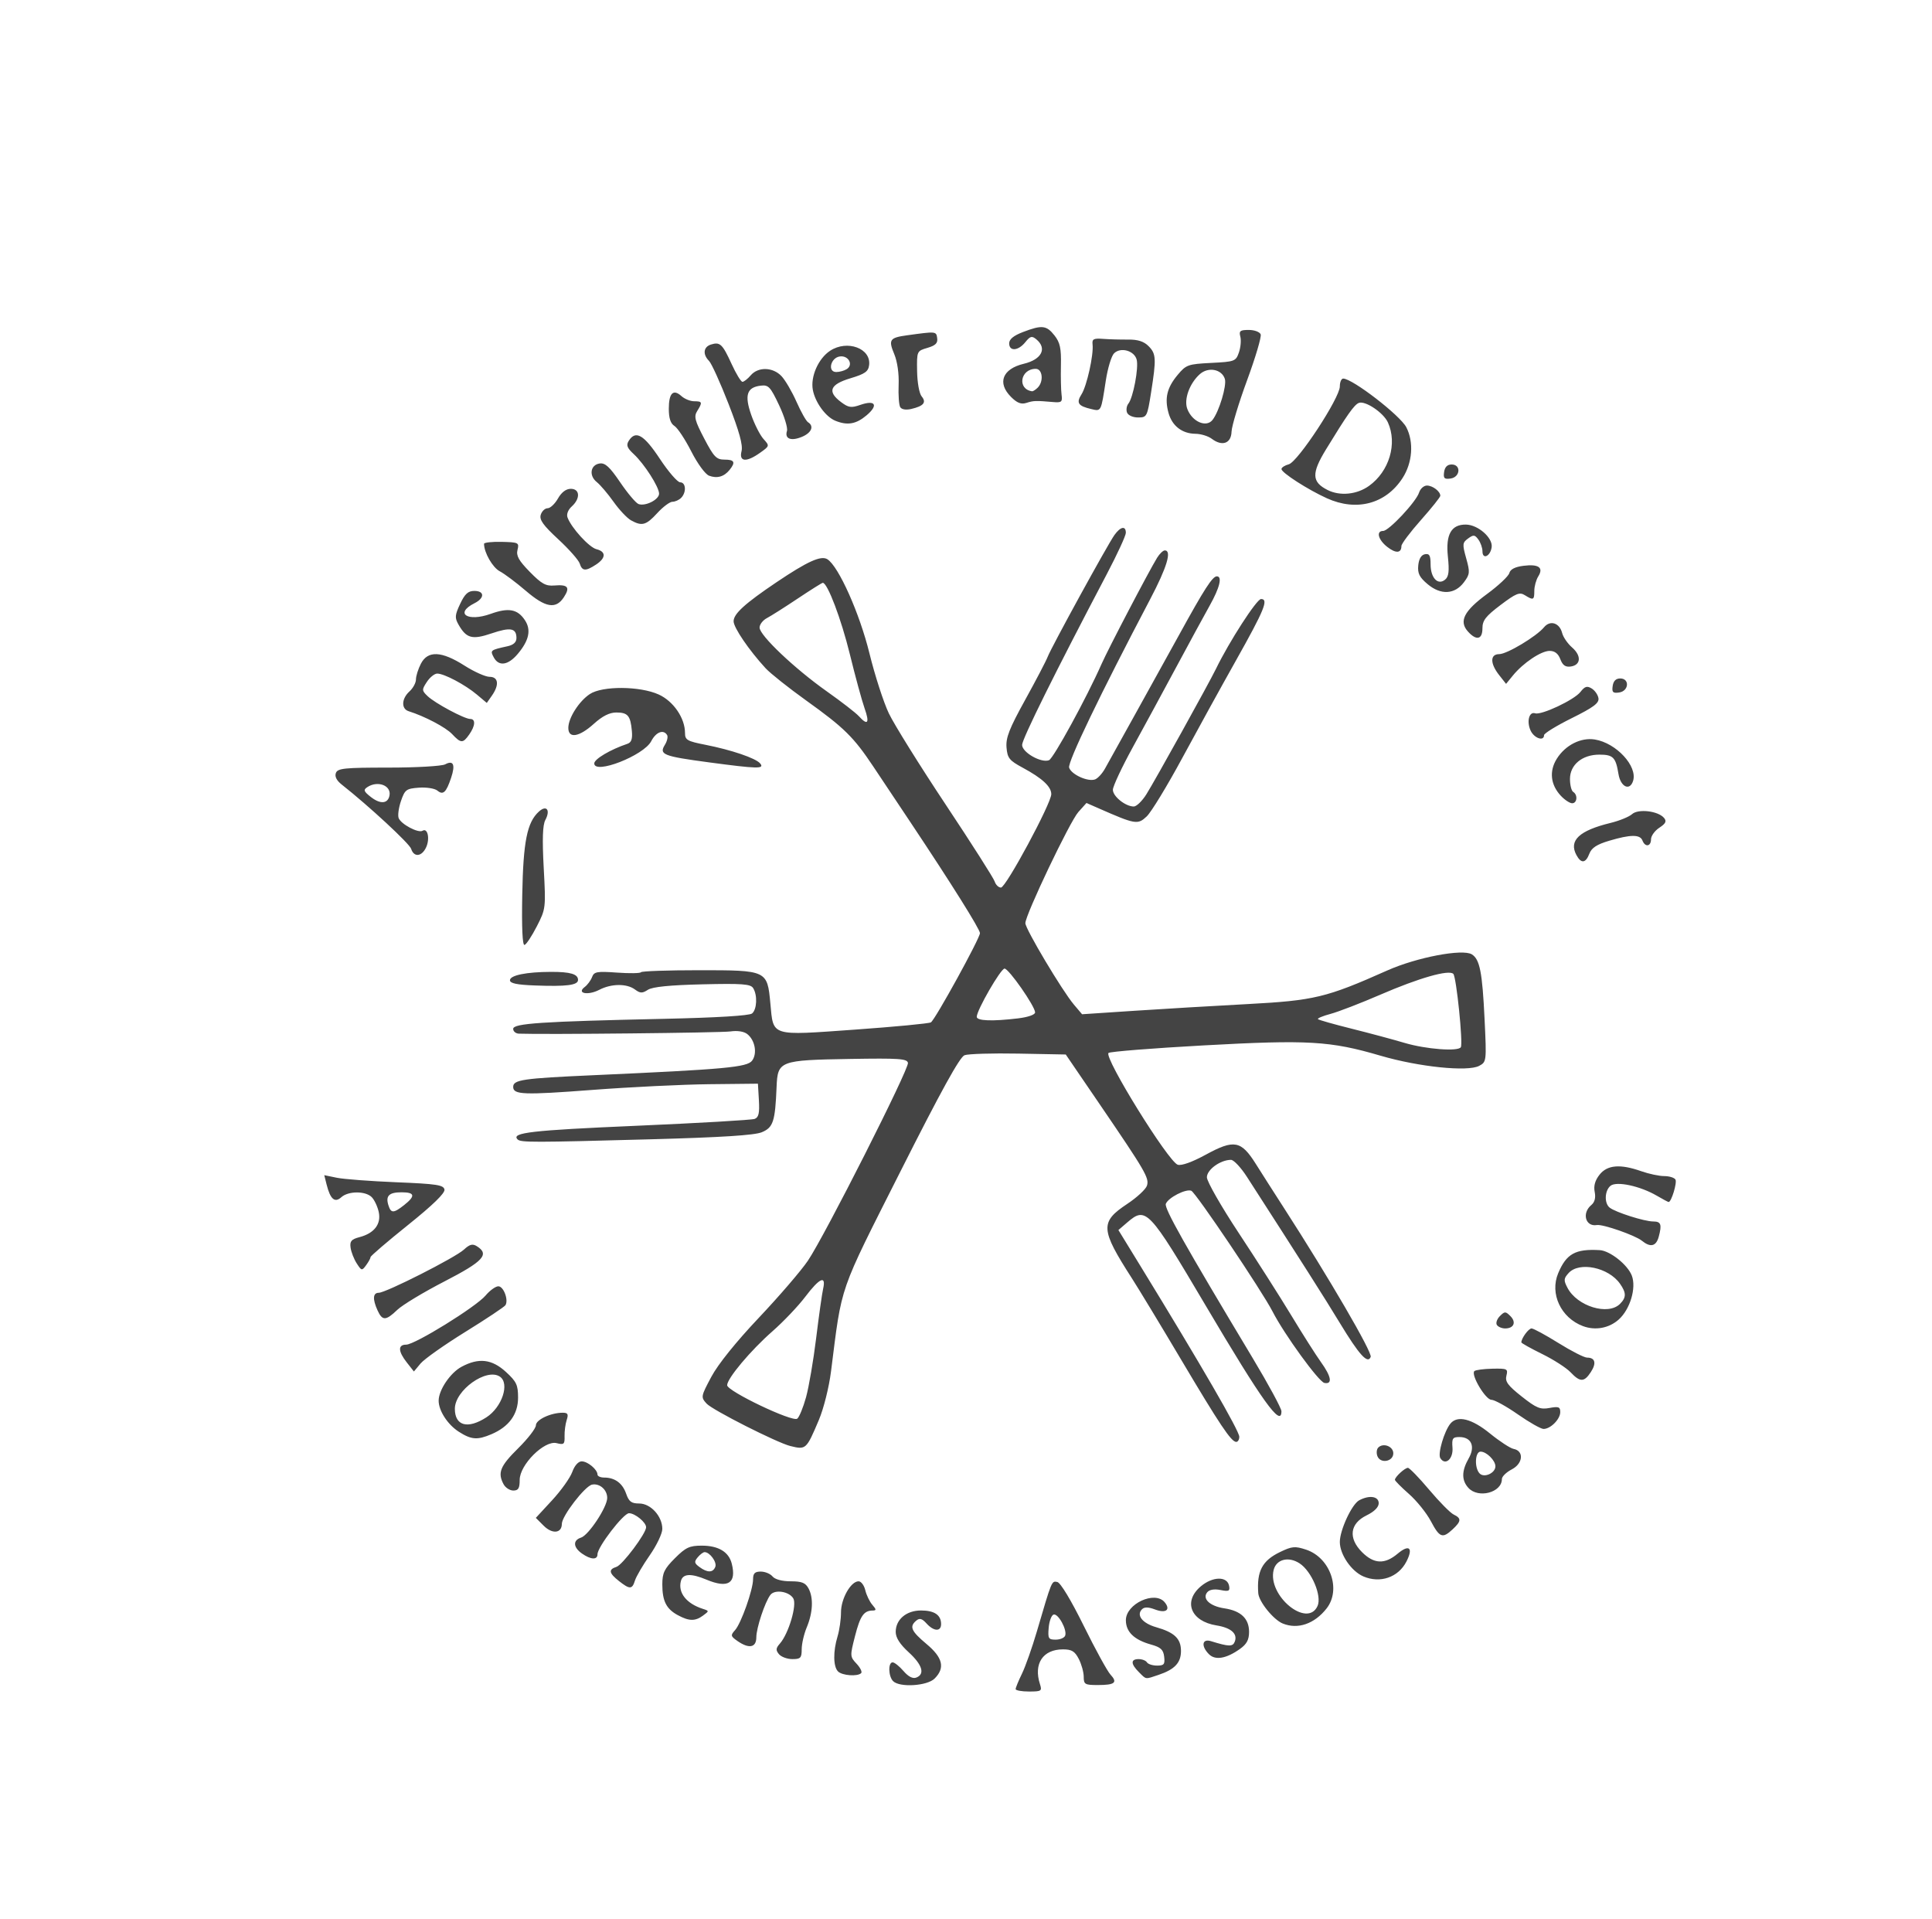 <?xml version="1.0" encoding="UTF-8" standalone="no"?>
<svg
   xmlns:dc="http://purl.org/dc/elements/1.1/"
   xmlns:cc="http://creativecommons.org/ns#"
   xmlns:rdf="http://www.w3.org/1999/02/22-rdf-syntax-ns#"
   xmlns:svg="http://www.w3.org/2000/svg"
   xmlns="http://www.w3.org/2000/svg"
   xmlns:sodipodi="http://sodipodi.sourceforge.net/DTD/sodipodi-0.dtd"
   xmlns:inkscape="http://www.inkscape.org/namespaces/inkscape"
   version="1.1"
   id="svg44"
   width="397.333"
   height="394.667"
   viewBox="0 0 397.333 394.667"
   sodipodi:docname="Allotments MultiScan Colours 2 Smooth Stack RB.svg"
   inkscape:version="1.0 (4035a4f, 2020-05-01)">
  <defs
     id="defs48" />
  <sodipodi:namedview
     inkscape:document-rotation="0"
     pagecolor="#ffffff"
     bordercolor="#666666"
     borderopacity="1"
     objecttolerance="10"
     gridtolerance="10"
     guidetolerance="10"
     inkscape:pageopacity="0"
     inkscape:pageshadow="2"
     inkscape:window-width="1536"
     inkscape:window-height="909"
     id="namedview46"
     showgrid="false"
     inkscape:zoom="1.771812"
     inkscape:cx="100.17992"
     inkscape:cy="197.33333"
     inkscape:window-x="0"
     inkscape:window-y="25"
     inkscape:window-maximized="0"
     inkscape:current-layer="g52" />
  <g
     inkscape:groupmode="layer"
     inkscape:label="Image"
     id="g52">
    <path
       sodipodi:nodetypes="sssssssssssssssssssssssssssssssssssssssssssssssssssssssssssssssssssssssssssssssssssssssssssssssssssssssssssscsssccssssssssscscsssssssssssscsssssssssssssssssssssssssssssssssssssssssssssssssssssssssssccssssssssssssscsssssssssssssssssssssssssssssssssssssssssssssssssssssscscscssssssssssssssssssssssssssssscsssssssscsssssssssssssssssssssssssssssssssssssssssssssssscsssssssssssssssssssssssscssssssssssssccssccsssssssssssssscsssssssssssssssssssssssssssssscsssssssssssssssssssssssssssssssssssssssssssssssscsssscsssssssssccsssssssscssssssssssssssssssssssssssssscssssssssssssssssssssssssssssssssssssssssssssssssssscssssssssssssssssssssssssssssssssssssssssssssssssssssssssssssssssssssssssssssssssssssscsssssssssssssssssssscssssssssssssscsssssssssssssssccsssssss"
       style="fill:#444444;stroke-width:0.667"
       d="m 208.877,347.352 c -10e-4,-0.275 0.583,-1.7 1.298,-3.167 0.715,-1.467 2.092,-5.367 3.06,-8.667 3.111,-10.607 3.034,-10.42 4.202,-10.195 0.657,0.127 2.84,3.741 5.436,9.002 2.386,4.835 4.864,9.356 5.507,10.046 1.527,1.641 0.911,2.147 -2.613,2.147 -2.652,0 -2.889,-0.139 -2.889,-1.7 0,-0.935 -0.458,-2.585 -1.017,-3.667 -0.82,-1.587 -1.451,-1.967 -3.259,-1.967 -4.133,0 -6.085,2.962 -4.721,7.167 0.451,1.391 0.288,1.5 -2.258,1.5 -1.509,0 -2.745,-0.225 -2.746,-0.5 z m 10.188,-11 c 0.433,-1.212 -1.458,-4.631 -2.392,-4.324 -0.437,0.143 -0.887,1.363 -1.001,2.709 -0.187,2.217 -0.051,2.448 1.444,2.448 0.908,0 1.785,-0.375 1.949,-0.833 z m -35.386,9.367 c -0.984,-0.984 -1.06,-3.867 -0.101,-3.867 0.384,0 1.387,0.8 2.228,1.778 1.002,1.165 1.911,1.632 2.635,1.354 1.834,-0.704 1.255,-2.633 -1.562,-5.208 -1.81,-1.655 -2.667,-2.998 -2.667,-4.181 0,-2.558 2.184,-4.41 5.2,-4.41 2.761,0 4.133,0.93 4.133,2.8 0,1.591 -1.499,1.525 -2.998,-0.131 -0.919,-1.015 -1.418,-1.154 -2.103,-0.585 -1.472,1.221 -1.058,2.167 2.101,4.808 3.362,2.811 3.857,4.918 1.667,7.108 -1.53,1.53 -7.183,1.883 -8.533,0.533 z m 50.533,-1.867 c -1.685,-1.685 -1.7,-2.667 -0.039,-2.667 0.712,0 1.479,0.3 1.706,0.667 0.227,0.367 1.164,0.667 2.084,0.667 1.427,0 1.641,-0.266 1.461,-1.816 -0.17,-1.46 -0.699,-1.952 -2.702,-2.511 -3.484,-0.972 -5.176,-2.61 -5.176,-5.01 0,-3.363 5.96,-6.122 7.976,-3.693 1.291,1.556 0.262,2.337 -1.969,1.494 -1.384,-0.523 -2.2,-0.538 -2.686,-0.052 -1.232,1.232 0.072,2.886 2.915,3.696 3.76,1.071 5.098,2.355 5.098,4.891 0,2.415 -1.295,3.796 -4.599,4.906 -2.833,0.951 -2.496,0.999 -4.067,-0.572 z m -61.867,-0.133 c -0.989,-0.989 -1.03,-4.119 -0.093,-7.204 0.389,-1.281 0.707,-3.508 0.707,-4.949 -1.4e-4,-2.816 2.021,-6.38 3.619,-6.38 0.518,0 1.138,0.825 1.377,1.833 0.24,1.008 0.892,2.358 1.449,3 0.84,0.966 0.853,1.168 0.077,1.177 -1.829,0.02 -2.572,1.092 -3.636,5.247 -1.051,4.104 -1.044,4.242 0.317,5.691 0.767,0.816 1.192,1.687 0.944,1.935 -0.742,0.742 -3.903,0.51 -4.762,-0.349 z m -12.144,-3.546 c -0.683,-0.823 -0.649,-1.229 0.18,-2.167 1.814,-2.052 3.576,-8.017 2.755,-9.328 -0.898,-1.435 -3.808,-1.864 -4.701,-0.694 -1.12,1.468 -2.891,6.812 -2.891,8.723 0,2.122 -1.514,2.411 -3.894,0.744 -1.391,-0.974 -1.433,-1.167 -0.487,-2.213 1.258,-1.39 3.714,-8.327 3.714,-10.49 0,-1.201 0.367,-1.562 1.585,-1.562 0.872,0 1.958,0.45 2.415,1 0.505,0.608 1.965,1 3.725,1 2.309,0 3.055,0.3 3.688,1.481 1.036,1.935 0.889,4.967 -0.387,8.021 -0.564,1.35 -1.026,3.364 -1.026,4.476 0,1.782 -0.227,2.021 -1.918,2.021 -1.055,0 -2.296,-0.456 -2.759,-1.013 z m 88.44,0.013 c -1.67,-1.67 -1.431,-3.26 0.404,-2.691 3.712,1.151 4.488,1.165 4.9,0.092 0.621,-1.619 -0.768,-2.849 -3.755,-3.327 -5.306,-0.848 -6.935,-4.923 -3.218,-8.05 2.435,-2.049 5.422,-2.097 5.802,-0.094 0.205,1.08 -0.052,1.205 -1.769,0.862 -1.269,-0.254 -2.272,-0.085 -2.723,0.458 -1.102,1.328 0.526,2.861 3.513,3.308 3.403,0.508 5.084,2.107 5.084,4.834 0,1.634 -0.473,2.521 -1.874,3.519 -2.8,1.994 -5.071,2.383 -6.364,1.09 z m 15.183,-6.313 c -1.919,-0.776 -4.924,-4.487 -5.051,-6.239 -0.33,-4.523 0.813,-6.694 4.454,-8.456 2.48,-1.201 3.087,-1.258 5.367,-0.507 4.988,1.644 7.283,8.218 4.227,12.104 -2.497,3.174 -5.905,4.348 -8.996,3.097 z m 7.137,-3.603 c 0.936,-2.055 -1.2,-7.142 -3.682,-8.768 -2.269,-1.487 -4.787,-0.855 -5.338,1.339 -1.325,5.28 6.909,12.062 9.02,7.429 z m -131.566,1.876 c -2.367,-1.285 -3.183,-2.907 -3.183,-6.329 0,-2.351 0.407,-3.196 2.588,-5.377 2.221,-2.221 3.004,-2.588 5.518,-2.588 3.435,0 5.568,1.28 6.178,3.708 1.01,4.023 -0.752,5.143 -5.181,3.292 -3.221,-1.346 -4.88,-1.259 -5.281,0.277 -0.629,2.407 1.125,4.633 4.512,5.722 1.316,0.424 1.317,0.441 0.039,1.381 -1.617,1.19 -2.874,1.169 -5.189,-0.087 z m 7.717,-9.942 c 0.368,-0.959 -1.133,-3.019 -2.2,-3.019 -0.296,0 -0.938,0.482 -1.427,1.072 -0.756,0.911 -0.699,1.212 0.379,2 1.636,1.197 2.775,1.178 3.248,-0.053 z m -19.81,2.932 c -2.072,-1.63 -2.208,-2.385 -0.525,-2.919 1.242,-0.394 6.102,-6.881 6.102,-8.145 0,-1.014 -2.281,-2.888 -3.516,-2.888 -1.149,0 -6.484,6.946 -6.484,8.442 0,1.19 -1.367,1.127 -3.185,-0.146 -1.822,-1.276 -1.911,-2.736 -0.199,-3.279 1.566,-0.497 5.384,-6.283 5.384,-8.16 0,-1.682 -1.544,-3.042 -3.11,-2.741 -1.457,0.281 -6.215,6.455 -6.22,8.072 -0.005,1.954 -1.964,2.155 -3.735,0.384 l -1.616,-1.616 3.351,-3.626 c 1.843,-1.994 3.706,-4.609 4.141,-5.811 0.478,-1.321 1.246,-2.185 1.942,-2.185 1.229,0 3.247,1.687 3.247,2.714 0,0.34 0.62,0.619 1.377,0.619 2.196,0 3.762,1.15 4.518,3.319 0.569,1.633 1.078,2.014 2.688,2.014 2.362,0 4.75,2.628 4.75,5.228 0,0.943 -1.16,3.377 -2.579,5.41 -1.418,2.033 -2.789,4.371 -3.045,5.196 -0.576,1.853 -1.059,1.87 -3.286,0.118 z m 153.09,-0.956 c -2.471,-1.056 -4.84,-4.518 -4.844,-7.077 -0.003,-2.445 2.466,-7.765 3.981,-8.576 2.089,-1.118 4.017,-0.829 4.017,0.603 0,0.816 -0.905,1.721 -2.5,2.5 -3.44,1.681 -3.808,4.683 -0.927,7.563 2.448,2.448 4.671,2.542 7.326,0.308 2.38,-2.002 3.257,-1.196 1.788,1.645 -1.674,3.237 -5.385,4.511 -8.841,3.035 z m 13.868,-11.375 c -0.889,-1.676 -2.913,-4.189 -4.499,-5.584 -1.585,-1.396 -2.883,-2.703 -2.883,-2.906 0,-0.586 2.037,-2.464 2.673,-2.464 0.318,0 2.283,2.025 4.367,4.5 2.084,2.475 4.353,4.771 5.042,5.102 1.619,0.778 1.578,1.376 -0.207,3.039 -2.092,1.949 -2.681,1.728 -4.493,-1.687 z m 7.722,-6.839 c -1.419,-1.568 -1.399,-3.49 0.063,-6.047 1.409,-2.465 0.57,-4.4 -1.906,-4.4 -1.392,0 -1.572,0.277 -1.422,2.186 0.184,2.337 -1.499,3.776 -2.507,2.144 -0.558,-0.904 0.815,-5.566 2.093,-7.106 1.444,-1.74 4.391,-0.999 8.126,2.043 1.981,1.613 4.168,3.042 4.859,3.173 2.172,0.414 1.946,3.009 -0.368,4.205 -1.123,0.581 -2.041,1.476 -2.041,1.991 0,2.785 -4.86,4.061 -6.897,1.811 z m 5.563,-4.423 c 0,-1.208 -1.83,-3.024 -3.048,-3.024 -1.163,0 -1.301,3.385 -0.184,4.502 0.946,0.946 3.231,-0.099 3.231,-1.478 z m -203.977,3.686 c -1.267,-2.367 -0.717,-3.73 2.977,-7.377 2.017,-1.992 3.667,-4.127 3.667,-4.745 0,-1.151 3.061,-2.588 5.511,-2.588 1.061,0 1.218,0.287 0.822,1.5 -0.269,0.825 -0.466,2.328 -0.437,3.339 0.047,1.645 -0.127,1.794 -1.642,1.414 -2.499,-0.627 -7.586,4.437 -7.586,7.552 0,1.737 -0.273,2.195 -1.31,2.195 -0.72,0 -1.62,-0.58 -2,-1.29 z m 179.706,-5.787 c -0.242,-0.631 -0.162,-1.425 0.178,-1.764 1.032,-1.032 3.093,-0.244 3.093,1.183 0,1.719 -2.653,2.19 -3.27,0.581 z m -120.73,-2.074 c -2.741,-0.677 -16.047,-7.418 -17.23,-8.73 -1.202,-1.333 -1.18,-1.456 0.979,-5.508 1.372,-2.574 5.076,-7.177 9.773,-12.145 4.16,-4.4 8.7,-9.68 10.088,-11.733 3.464,-5.122 20.815,-39.427 20.574,-40.677 -0.167,-0.865 -1.865,-0.981 -11.856,-0.812 -14.574,0.247 -14.938,0.386 -15.16,5.762 -0.294,7.12 -0.691,8.336 -3.041,9.313 -1.494,0.622 -8.274,1.053 -22.794,1.449 -24.328,0.665 -26.786,0.667 -27.427,0.027 -1.387,-1.387 2.813,-1.872 24.251,-2.797 12.889,-0.556 23.915,-1.196 24.503,-1.422 0.828,-0.318 1.024,-1.181 0.871,-3.827 l -0.199,-3.416 -10,0.106 c -5.5,0.058 -16.339,0.588 -24.086,1.177 -14.092,1.071 -16.247,0.99 -16.247,-0.616 0,-1.473 1.933,-1.758 16.333,-2.404 27.386,-1.229 31.802,-1.635 32.813,-3.016 1.09,-1.489 0.583,-4.215 -1.016,-5.46 -0.687,-0.535 -2.045,-0.743 -3.464,-0.531 -1.828,0.273 -38.306,0.656 -43.5,0.456 -0.642,-0.025 -1.167,-0.466 -1.167,-0.981 0,-1.132 5.741,-1.516 30.961,-2.068 10.907,-0.239 17.617,-0.646 18.167,-1.102 1.013,-0.841 1.136,-3.777 0.219,-5.227 -0.527,-0.833 -2.271,-0.961 -10.448,-0.767 -6.708,0.16 -10.251,0.515 -11.191,1.124 -1.156,0.749 -1.581,0.738 -2.669,-0.067 -1.682,-1.244 -4.866,-1.213 -7.329,0.071 -2.319,1.209 -4.75,0.743 -3.003,-0.576 0.573,-0.432 1.254,-1.351 1.513,-2.041 0.418,-1.112 1.006,-1.217 5.14,-0.921 2.568,0.184 4.783,0.149 4.924,-0.078 0.14,-0.227 5.502,-0.412 11.914,-0.412 14.03,0 14.058,0.013 14.693,6.814 0.643,6.881 -0.114,6.646 17.378,5.402 8.219,-0.585 15.257,-1.257 15.639,-1.493 0.878,-0.543 10.091,-17.297 10.091,-18.351 0,-0.798 -5.886,-10.187 -14.232,-22.705 -2.567,-3.85 -6.038,-9.054 -7.712,-11.564 -4.045,-6.063 -5.985,-7.971 -13.795,-13.569 -3.627,-2.6 -7.382,-5.583 -8.345,-6.63 -3.428,-3.728 -6.583,-8.359 -6.583,-9.664 0,-1.535 2.328,-3.652 8.824,-8.026 6.38,-4.296 9.157,-5.551 10.462,-4.729 2.31,1.455 6.63,11.119 8.652,19.353 1.108,4.514 2.905,10.072 3.994,12.352 1.089,2.28 6.341,10.709 11.673,18.731 5.332,8.023 9.872,15.148 10.089,15.833 0.218,0.686 0.799,1.247 1.293,1.247 1.024,0 10.347,-17.311 10.347,-19.211 0,-1.551 -1.865,-3.275 -5.895,-5.447 -2.739,-1.477 -3.13,-1.967 -3.311,-4.151 -0.166,-1.999 0.573,-3.885 3.829,-9.779 2.219,-4.016 4.303,-8.002 4.631,-8.857 0.768,-2.002 12.324,-23.081 13.735,-25.055 1.248,-1.745 2.344,-1.955 2.344,-0.449 0,0.578 -1.764,4.403 -3.92,8.5 -10.548,20.044 -17.413,33.889 -17.413,35.114 0,1.537 3.914,3.766 5.527,3.147 0.914,-0.351 7.785,-12.929 10.808,-19.785 1.368,-3.104 9.772,-19.168 11.436,-21.861 0.51,-0.825 1.22,-1.5 1.578,-1.5 1.482,0 0.44,3.47 -3.012,10.034 -10.283,19.552 -17.015,33.543 -16.668,34.639 0.45,1.418 3.889,2.972 5.344,2.414 0.57,-0.219 1.491,-1.228 2.047,-2.243 0.556,-1.015 3.184,-5.745 5.84,-10.512 2.656,-4.767 6.89,-12.417 9.409,-17 5.169,-9.407 6.841,-12 7.737,-12 1.166,0 0.6,2.329 -1.459,6 -1.131,2.017 -4.23,7.717 -6.886,12.667 -2.657,4.95 -6.676,12.362 -8.932,16.471 -2.256,4.109 -4.102,8.05 -4.102,8.757 0,1.362 2.597,3.439 4.3,3.439 0.558,0 1.721,-1.125 2.584,-2.5 1.786,-2.843 12.855,-22.797 14.33,-25.833 2.709,-5.575 8.365,-14.333 9.255,-14.333 1.611,0 0.714,2.195 -5.178,12.679 -2.985,5.31 -7.954,14.334 -11.043,20.054 -3.089,5.72 -6.375,11.112 -7.301,11.982 -1.839,1.727 -2.311,1.648 -9.831,-1.655 l -2.55,-1.12 -1.669,1.863 c -1.746,1.949 -10.893,21.134 -10.896,22.854 -0.003,1.184 7.583,13.907 9.98,16.74 l 1.684,1.99 10.667,-0.707 c 5.867,-0.389 16.361,-1.01 23.322,-1.382 13.774,-0.734 16.231,-1.325 28.772,-6.911 6.081,-2.709 15.517,-4.504 17.407,-3.312 1.631,1.029 2.147,3.662 2.611,13.347 0.415,8.656 0.402,8.766 -1.115,9.578 -2.347,1.256 -12.412,0.22 -20.285,-2.089 -10.362,-3.039 -14.876,-3.301 -36.379,-2.118 -10.45,0.575 -19.253,1.275 -19.562,1.554 -0.996,0.901 12.301,22.372 14.236,22.986 0.775,0.246 2.979,-0.545 5.796,-2.082 5.795,-3.161 7.237,-2.893 10.256,1.907 1.212,1.928 3.848,6.056 5.858,9.172 9.216,14.295 18.126,29.595 17.772,30.518 -0.597,1.555 -2.361,-0.392 -6.405,-7.067 -2.994,-4.943 -7.798,-12.499 -19.042,-29.951 -1.24,-1.925 -2.717,-3.5 -3.281,-3.5 -2.174,0 -4.96,2.014 -4.96,3.585 0,0.853 2.955,6.02 6.567,11.483 3.612,5.463 8.47,13.083 10.797,16.933 2.327,3.85 5.072,8.17 6.1,9.6 2.142,2.979 2.409,4.601 0.703,4.274 -1.161,-0.222 -8.236,-9.968 -10.659,-14.684 -2.185,-4.253 -15.796,-24.475 -16.717,-24.837 -1.125,-0.442 -4.746,1.419 -5.234,2.69 -0.353,0.919 3.8,8.293 17.888,31.767 3.238,5.396 5.888,10.296 5.888,10.889 0,3.452 -3.939,-2.043 -15.578,-21.73 -11.738,-19.855 -12.273,-20.421 -16.15,-17.086 l -1.802,1.55 4.465,7.283 c 12.653,20.638 20.398,34.014 20.398,35.232 0,0.578 -0.285,1.051 -0.633,1.051 -1.02,0 -3.398,-3.552 -11.381,-17 -4.136,-6.967 -8.676,-14.467 -10.09,-16.667 -6.47,-10.068 -6.561,-11.544 -0.943,-15.273 1.996,-1.325 3.821,-3.014 4.056,-3.755 0.498,-1.569 -0.29,-2.923 -9.876,-16.972 l -6.823,-10 -9.717,-0.184 c -5.344,-0.101 -10.341,0.049 -11.103,0.333 -0.98,0.366 -4.83,7.346 -13.133,23.81 -12.891,25.56 -12.016,23.042 -14.321,41.207 -0.416,3.28 -1.513,7.657 -2.505,10 -2.575,6.079 -2.645,6.144 -5.864,5.349 z m 3.224,-10.028 c 0.583,-2.102 1.519,-7.572 2.081,-12.155 0.561,-4.583 1.208,-9.158 1.436,-10.167 0.644,-2.849 -0.734,-2.225 -3.683,1.667 -1.459,1.925 -4.492,5.113 -6.739,7.084 -4.478,3.927 -9.318,9.69 -9.318,11.093 0,1.218 13.444,7.635 14.415,6.881 0.412,-0.32 1.226,-2.301 1.809,-4.403 z m 134.664,-71.989 c 0.481,-0.802 -0.915,-14.442 -1.543,-15.079 -0.906,-0.92 -7.037,0.827 -15.012,4.278 -4.033,1.745 -8.639,3.522 -10.234,3.948 -1.595,0.426 -2.761,0.914 -2.591,1.084 0.17,0.17 3.276,1.05 6.901,1.955 3.625,0.905 8.541,2.224 10.924,2.932 4.374,1.299 11.001,1.805 11.554,0.882 z m -91.054,-5.932 c 2.052,-0.246 3.5,-0.753 3.5,-1.223 0,-1.244 -5.415,-9.011 -6.282,-9.011 -0.787,0 -5.718,8.548 -5.718,9.913 0,0.842 3.171,0.962 8.5,0.322 z M 177.817,145.686 c -0.551,-1.558 -1.921,-6.583 -3.043,-11.165 -1.769,-7.223 -4.591,-14.668 -5.56,-14.668 -0.17,0 -2.49,1.457 -5.155,3.237 -2.665,1.78 -5.521,3.591 -6.346,4.023 -0.825,0.432 -1.5,1.309 -1.5,1.949 0,1.6 7.202,8.431 13.815,13.105 3.015,2.131 5.986,4.432 6.603,5.113 1.823,2.014 2.257,1.431 1.187,-1.594 z M 94.354,294.426 c -2.291,-1.467 -4.142,-4.32 -4.142,-6.385 0,-2.186 2.394,-5.73 4.708,-6.971 3.545,-1.901 6.243,-1.587 9.135,1.064 2.168,1.987 2.49,2.67 2.49,5.28 0,3.424 -1.864,5.984 -5.479,7.524 -2.898,1.235 -4.133,1.141 -6.713,-0.512 z m 5.682,-2.962 c 3.222,-2.084 4.84,-6.991 2.759,-8.373 -2.761,-1.834 -9.25,2.809 -9.25,6.617 0,3.521 2.652,4.238 6.491,1.755 z m 212.128,-0.605 c -2.357,-1.646 -4.804,-2.996 -5.438,-3 -1.215,-0.008 -4.271,-5.139 -3.512,-5.898 0.235,-0.235 1.9,-0.459 3.699,-0.496 3.073,-0.064 3.248,0.023 2.895,1.432 -0.306,1.217 0.286,2.023 3.138,4.278 3.023,2.389 3.824,2.72 5.724,2.364 1.868,-0.35 2.209,-0.22 2.209,0.846 0,1.462 -1.986,3.467 -3.434,3.467 -0.548,0 -2.924,-1.347 -5.281,-2.993 z m 10.825,-8.671 c -0.856,-0.903 -3.481,-2.589 -5.833,-3.747 -2.352,-1.158 -4.277,-2.234 -4.277,-2.391 0,-0.844 1.481,-2.865 2.099,-2.865 0.396,0 2.885,1.35 5.532,3 2.647,1.65 5.295,3 5.885,3 1.678,0 1.972,1.143 0.768,2.981 -1.376,2.099 -2.199,2.104 -4.174,0.021 z M 83.667,280.189 c -1.809,-2.299 -1.86,-3.67 -0.137,-3.67 1.808,0 14.373,-7.774 16.337,-10.108 0.876,-1.041 2.056,-1.892 2.623,-1.892 1.076,0 2.131,2.8 1.462,3.882 -0.212,0.343 -3.915,2.809 -8.229,5.479 -4.314,2.67 -8.464,5.598 -9.222,6.507 l -1.378,1.652 z m 224.172,-7.734 c -0.248,-0.402 0.034,-1.216 0.627,-1.81 0.994,-0.994 1.164,-0.994 2.158,0 1.26,1.26 0.716,2.54 -1.079,2.54 -0.69,0 -1.458,-0.329 -1.706,-0.731 z m 17.706,0.25 c -4.53,-1.702 -6.854,-6.661 -5.093,-10.866 1.682,-4.015 3.536,-5.048 8.542,-4.757 2.12,0.123 5.755,3.009 6.605,5.244 0.961,2.527 -0.353,6.929 -2.695,9.026 -1.991,1.784 -4.824,2.305 -7.359,1.352 z m 7.619,-4.567 c 1.319,-1.319 1.32,-2.266 0.007,-4.141 -2.359,-3.368 -8.384,-4.622 -10.574,-2.202 -1.017,1.123 -1.045,1.486 -0.233,3.035 1.993,3.804 8.356,5.753 10.8,3.308 z m -255.512,1.35 c -1.057,-2.319 -0.971,-3.635 0.237,-3.635 1.469,0 15.717,-7.222 17.519,-8.881 1.194,-1.098 1.78,-1.25 2.667,-0.691 2.652,1.673 1.329,3.109 -6.657,7.228 -4.287,2.21 -8.653,4.842 -9.703,5.848 -2.365,2.266 -3.079,2.289 -4.063,0.131 z m -4.295,-9.686 c -0.57,-0.889 -1.136,-2.344 -1.258,-3.233 -0.181,-1.324 0.152,-1.716 1.833,-2.157 3.051,-0.8 4.5,-2.702 3.954,-5.188 -0.248,-1.128 -0.898,-2.499 -1.444,-3.045 -1.289,-1.289 -4.815,-1.275 -6.25,0.024 -1.342,1.215 -2.262,0.42 -3.023,-2.613 l -0.482,-1.922 2.595,0.532 c 1.427,0.292 6.942,0.709 12.255,0.925 8.269,0.337 9.69,0.553 9.87,1.498 0.14,0.733 -2.377,3.181 -7.493,7.285 -4.237,3.399 -7.704,6.37 -7.704,6.601 0,0.232 -0.409,0.98 -0.909,1.664 -0.872,1.193 -0.951,1.178 -1.946,-0.373 z m 9.765,-11.997 c 2.366,-1.861 2.211,-2.618 -0.537,-2.618 -2.582,0 -3.321,0.73 -2.704,2.673 0.531,1.674 1.055,1.665 3.242,-0.054 z m 254.544,7.346 c -1.381,-1.119 -8.024,-3.435 -9.258,-3.228 -2.348,0.394 -3.137,-2.458 -1.139,-4.117 0.699,-0.58 0.934,-1.493 0.694,-2.694 -0.247,-1.236 0.069,-2.365 0.991,-3.537 1.594,-2.026 4.258,-2.25 8.591,-0.721 1.559,0.55 3.679,1 4.711,1 1.032,0 2.073,0.318 2.314,0.707 0.382,0.618 -0.832,4.626 -1.401,4.626 -0.118,0 -1.206,-0.581 -2.419,-1.29 -3.428,-2.006 -8.322,-3.053 -9.54,-2.041 -1.213,1.006 -1.307,3.592 -0.164,4.489 1.221,0.958 7.156,2.843 8.952,2.843 1.593,0 1.814,0.605 1.14,3.121 -0.537,2.002 -1.693,2.283 -3.471,0.843 z M 110.045,202.658 c -3.751,-0.141 -5.167,-0.437 -5.167,-1.079 0,-1.017 3.397,-1.708 8.445,-1.719 3.992,-0.009 5.555,0.457 5.555,1.655 0,1.085 -2.34,1.388 -8.833,1.143 z m -2.639,-18.639 c 0.203,-10.99 0.991,-14.921 3.43,-17.129 1.567,-1.418 2.412,-0.307 1.319,1.734 -0.556,1.039 -0.654,3.912 -0.335,9.847 0.445,8.274 0.427,8.426 -1.413,12.018 -1.025,2 -2.163,3.725 -2.53,3.833 -0.431,0.127 -0.598,-3.525 -0.472,-10.304 z m 216.793,-8.192 c -1.596,-2.982 0.573,-5.021 7.013,-6.594 1.833,-0.448 3.828,-1.261 4.433,-1.807 1.275,-1.151 5.388,-0.661 6.588,0.785 0.564,0.679 0.336,1.147 -0.976,2.007 -0.941,0.617 -1.711,1.687 -1.711,2.378 0,1.498 -1.215,1.675 -1.759,0.257 -0.49,-1.276 -2.437,-1.266 -6.816,0.035 -2.567,0.762 -3.647,1.464 -4.104,2.667 -0.756,1.988 -1.698,2.085 -2.667,0.274 z M 84.559,174.563 c -0.345,-1.087 -8.691,-8.815 -14.292,-13.232 -1.047,-0.826 -1.463,-1.657 -1.188,-2.375 0.369,-0.962 1.759,-1.104 10.822,-1.104 5.719,0 10.96,-0.301 11.647,-0.668 1.701,-0.911 2.134,0.058 1.231,2.759 -1.012,3.028 -1.644,3.619 -2.824,2.641 -0.538,-0.447 -2.248,-0.719 -3.798,-0.605 -2.598,0.191 -2.887,0.405 -3.688,2.727 -0.478,1.386 -0.695,2.972 -0.482,3.525 0.484,1.261 4.041,3.148 4.915,2.608 1.05,-0.649 1.549,1.624 0.744,3.391 -0.887,1.947 -2.52,2.124 -3.088,0.335 z m -4.456,-10.972 c 0.397,-2.062 -2.43,-3.131 -4.558,-1.724 -0.848,0.561 -0.746,0.863 0.667,1.985 1.978,1.571 3.559,1.465 3.891,-0.261 z m 240.902,0.062 c -2.121,-2.258 -2.433,-5.058 -0.848,-7.602 1.753,-2.814 4.961,-4.443 7.832,-3.977 4.412,0.716 8.827,5.494 7.868,8.516 -0.679,2.139 -2.572,1.236 -3.006,-1.434 -0.556,-3.42 -1.099,-3.97 -3.921,-3.97 -3.536,0 -6.051,2.082 -6.051,5.009 0,1.235 0.3,2.431 0.667,2.658 0.975,0.603 0.814,2.333 -0.217,2.333 -0.486,0 -1.531,-0.689 -2.323,-1.532 z m -198.793,-6.658 c 0,-0.894 3.326,-2.864 6.804,-4.03 0.835,-0.28 1.084,-0.985 0.934,-2.647 -0.282,-3.14 -0.836,-3.799 -3.197,-3.799 -1.402,0 -2.859,0.734 -4.629,2.333 -3.026,2.733 -5.247,3.087 -5.243,0.833 0.003,-2.043 2.207,-5.503 4.436,-6.964 2.592,-1.699 10.265,-1.651 14.128,0.087 3.044,1.37 5.434,4.856 5.434,7.925 0,1.433 0.439,1.689 4.167,2.422 5.397,1.062 10.392,2.762 11.288,3.841 0.954,1.149 -0.508,1.118 -10.546,-0.225 -9.413,-1.259 -10.285,-1.606 -9.053,-3.594 0.471,-0.759 0.678,-1.669 0.461,-2.02 -0.755,-1.222 -2.288,-0.629 -3.267,1.264 -1.527,2.953 -11.716,6.929 -11.716,4.572 z m -29.233,-6.037 c -1.301,-1.385 -5.653,-3.674 -8.933,-4.7 -1.564,-0.489 -1.478,-2.585 0.167,-4.073 0.733,-0.664 1.333,-1.775 1.333,-2.47 0,-0.695 0.458,-2.148 1.017,-3.23 1.416,-2.739 4.24,-2.618 8.952,0.384 2,1.274 4.325,2.316 5.167,2.316 1.828,0 2.034,1.652 0.481,3.869 l -1.05,1.499 -2.039,-1.716 c -2.418,-2.034 -6.73,-4.319 -8.152,-4.319 -0.556,0 -1.515,0.769 -2.132,1.71 -1.061,1.619 -1.052,1.775 0.151,2.929 1.511,1.449 7.572,4.695 8.766,4.695 1.142,0 1.054,1.395 -0.199,3.185 -1.304,1.862 -1.715,1.853 -3.529,-0.079 z m 221.798,-0.73 c -0.849,-1.863 -0.297,-3.953 0.936,-3.542 1.282,0.428 8.025,-2.747 9.305,-4.38 0.918,-1.172 1.37,-1.311 2.333,-0.719 0.657,0.404 1.281,1.307 1.387,2.006 0.151,0.998 -1.032,1.878 -5.5,4.094 -3.131,1.553 -5.692,3.125 -5.692,3.494 0,1.337 -2.046,0.632 -2.769,-0.953 z m 16.882,-9.156 c 0.147,-1.036 0.664,-1.553 1.553,-1.553 1.985,0 1.787,2.602 -0.22,2.887 -1.293,0.183 -1.516,-0.041 -1.333,-1.333 z m -23.352,-2.251 c -1.88,-2.39 -1.874,-4.302 0.014,-4.302 1.596,0 7.655,-3.633 9.231,-5.535 1.259,-1.519 3.195,-0.894 3.72,1.201 0.21,0.836 1.126,2.167 2.037,2.959 1.959,1.703 1.827,3.621 -0.269,3.92 -1.093,0.156 -1.666,-0.246 -2.143,-1.5 -0.442,-1.163 -1.15,-1.713 -2.205,-1.713 -1.75,0 -5.438,2.473 -7.551,5.062 l -1.405,1.722 z m -206.767,-3.646 c -0.773,-1.444 -0.695,-1.506 2.839,-2.28 1.225,-0.268 1.833,-0.827 1.833,-1.683 0,-2.047 -1.229,-2.279 -5.098,-0.964 -3.995,1.358 -5.201,1.039 -6.816,-1.803 -0.797,-1.403 -0.754,-1.946 0.339,-4.267 0.968,-2.055 1.63,-2.66 2.914,-2.66 2.12,0 2.147,1.467 0.047,2.522 -4.186,2.104 -1.445,3.909 3.329,2.192 3.677,-1.322 5.533,-0.971 7.043,1.332 1.3,1.985 0.836,4.147 -1.484,6.903 -1.989,2.364 -3.913,2.639 -4.946,0.708 z m 200.363,-5.297 c -1.911,-2.112 -0.833,-4.238 3.92,-7.728 2.354,-1.728 4.416,-3.665 4.583,-4.304 0.201,-0.77 1.175,-1.273 2.888,-1.491 3.137,-0.399 4.202,0.355 3.067,2.171 -0.449,0.719 -0.817,2.062 -0.817,2.983 0,1.903 -0.186,1.987 -1.951,0.885 -1.082,-0.675 -1.809,-0.381 -4.991,2.022 -3.053,2.305 -3.725,3.169 -3.725,4.791 0,2.314 -1.237,2.594 -2.976,0.672 z m -193.803,-8.414 c -1.955,-1.68 -4.347,-3.471 -5.315,-3.98 -1.478,-0.777 -3.239,-3.849 -3.239,-5.652 0,-0.268 1.636,-0.448 3.636,-0.401 3.459,0.082 3.617,0.163 3.248,1.641 -0.304,1.215 0.248,2.204 2.53,4.534 2.412,2.462 3.29,2.949 5.05,2.799 2.8,-0.238 3.289,0.372 1.944,2.425 -1.644,2.509 -3.775,2.138 -7.854,-1.367 z m 185.503,-1.333 c -1.691,-1.423 -2.087,-2.218 -1.926,-3.863 0.131,-1.341 0.614,-2.15 1.369,-2.293 0.928,-0.176 1.167,0.249 1.167,2.08 0,2.788 1.503,4.373 2.983,3.145 0.757,-0.629 0.888,-1.719 0.571,-4.757 -0.474,-4.534 0.701,-6.609 3.716,-6.567 2.495,0.035 5.569,2.744 5.289,4.662 -0.276,1.888 -1.892,2.597 -1.892,0.83 0,-0.694 -0.379,-1.779 -0.841,-2.412 -0.733,-1.002 -1.005,-1.031 -2.113,-0.221 -1.171,0.856 -1.202,1.178 -0.394,4.065 0.805,2.876 0.768,3.284 -0.453,4.927 -1.88,2.53 -4.763,2.686 -7.475,0.404 z m -174.377,-4.237 c -0.225,-0.71 -2.215,-2.962 -4.422,-5.005 -3.117,-2.886 -3.918,-4.011 -3.59,-5.043 0.232,-0.731 0.865,-1.328 1.408,-1.328 0.542,0 1.497,-0.898 2.122,-1.996 0.731,-1.285 1.67,-1.997 2.636,-2 1.897,-0.005 2.013,1.991 0.212,3.622 -0.769,0.696 -1.123,1.611 -0.878,2.27 0.802,2.158 4.444,6.148 5.96,6.529 2.002,0.502 1.959,1.814 -0.104,3.165 -2.141,1.403 -2.844,1.358 -3.343,-0.214 z m 166.065,-3.434 c -1.868,-1.469 -2.329,-3.276 -0.836,-3.276 1.173,0 6.787,-5.992 7.388,-7.884 0.253,-0.797 0.98,-1.449 1.615,-1.449 1.181,0 2.755,1.201 2.755,2.101 0,0.276 -1.8,2.529 -4,5.008 -2.2,2.478 -4,4.875 -4,5.326 0,1.495 -1.155,1.564 -2.922,0.174 z m -155.531,-5.466 c -0.799,-0.445 -2.411,-2.16 -3.582,-3.81 -1.171,-1.65 -2.724,-3.475 -3.451,-4.056 -1.659,-1.325 -1.306,-3.543 0.607,-3.817 1.119,-0.16 2.061,0.706 4.213,3.875 1.524,2.244 3.217,4.252 3.761,4.461 1.391,0.534 4.238,-0.895 4.238,-2.128 0,-1.373 -3.046,-6.132 -5.208,-8.135 -1.38,-1.279 -1.591,-1.841 -1.025,-2.738 1.413,-2.24 3.112,-1.255 6.389,3.705 1.756,2.658 3.64,4.833 4.185,4.833 1.19,0 1.315,2.077 0.192,3.2 -0.44,0.44 -1.244,0.8 -1.786,0.8 -0.542,0 -1.948,1.05 -3.123,2.333 -2.296,2.507 -3.145,2.739 -5.41,1.476 z m 143.12,-4.531 c -3.912,-1.772 -9.333,-5.258 -9.333,-6.002 0,-0.321 0.675,-0.762 1.5,-0.98 1.863,-0.491 10.5,-13.659 10.5,-16.009 0,-0.892 0.311,-1.621 0.69,-1.621 1.902,0 11.72,7.571 12.982,10.01 1.583,3.061 1.266,7.306 -0.781,10.462 -3.442,5.309 -9.448,6.907 -15.558,4.14 z m 8.667,-2.541 c 4.168,-2.984 5.869,-8.702 3.886,-13.056 -0.914,-2.007 -4.665,-4.522 -5.977,-4.008 -0.945,0.37 -2.387,2.412 -6.758,9.569 -3.01,4.929 -2.938,6.694 0.34,8.344 2.548,1.283 6.014,0.937 8.509,-0.849 z m -135.714,-2.093 c -0.781,-0.291 -2.372,-2.461 -3.667,-5.002 -1.258,-2.469 -2.811,-4.821 -3.453,-5.226 -0.809,-0.511 -1.167,-1.596 -1.167,-3.538 0,-3.223 0.908,-4.137 2.595,-2.611 0.647,0.586 1.829,1.065 2.625,1.065 1.677,0 1.742,0.212 0.621,2.008 -0.706,1.131 -0.496,1.956 1.442,5.658 1.98,3.782 2.509,4.334 4.16,4.334 2.068,0 2.333,0.53 1.058,2.113 -1.133,1.406 -2.562,1.813 -4.214,1.199 z m 151.16,-0.758 c 0.147,-1.036 0.664,-1.553 1.553,-1.553 1.985,0 1.787,2.602 -0.22,2.887 -1.293,0.183 -1.516,-0.041 -1.333,-1.333 z m -144.489,-4.288 c 0.31,-1.234 -0.456,-4.025 -2.656,-9.68 -1.7,-4.37 -3.513,-8.368 -4.03,-8.885 -1.338,-1.338 -1.16,-2.874 0.389,-3.365 1.869,-0.593 2.366,-0.125 4.259,4.011 0.92,2.01 1.923,3.654 2.228,3.654 0.305,0 1.069,-0.6 1.697,-1.333 1.536,-1.794 4.568,-1.711 6.338,0.173 0.779,0.829 2.165,3.201 3.081,5.272 0.916,2.071 1.981,3.961 2.367,4.199 1.297,0.802 0.718,2.187 -1.258,3.005 -2.255,0.934 -3.587,0.407 -3.073,-1.215 0.195,-0.616 -0.539,-3.011 -1.633,-5.322 -1.78,-3.765 -2.173,-4.181 -3.761,-3.991 -2.861,0.341 -3.382,1.944 -1.956,6.013 0.681,1.943 1.815,4.172 2.521,4.955 1.276,1.415 1.272,1.431 -0.697,2.833 -2.831,2.016 -4.372,1.885 -3.817,-0.324 z m 96.704,-2.553 c -0.731,-0.552 -2.237,-1.013 -3.347,-1.025 -2.752,-0.029 -4.808,-1.62 -5.546,-4.291 -0.836,-3.029 -0.318,-5.188 1.876,-7.816 1.744,-2.089 2.128,-2.226 6.894,-2.467 4.846,-0.245 5.073,-0.33 5.704,-2.139 0.361,-1.036 0.494,-2.504 0.296,-3.263 -0.308,-1.178 -0.055,-1.379 1.738,-1.379 1.156,0 2.255,0.408 2.447,0.908 0.192,0.499 -1.063,4.739 -2.788,9.423 -1.725,4.683 -3.166,9.45 -3.203,10.592 -0.078,2.426 -1.918,3.084 -4.072,1.457 z m 0.163,-3.88 c 1.35,-1.719 2.959,-7.081 2.53,-8.433 -0.634,-1.999 -3.403,-2.526 -5.14,-0.979 -2.131,1.898 -3.323,5.206 -2.58,7.16 1.001,2.633 3.903,3.892 5.191,2.252 z m -77.566,0.18 c -1.99,-0.804 -4.151,-3.764 -4.637,-6.349 -0.513,-2.733 1.139,-6.469 3.561,-8.056 3.51,-2.3 8.434,-0.489 8.015,2.947 -0.163,1.337 -0.848,1.819 -3.865,2.725 -4.218,1.266 -4.787,2.74 -1.893,4.901 1.525,1.139 2.08,1.218 3.958,0.563 3.1,-1.081 3.761,0.056 1.257,2.163 -2.142,1.803 -3.915,2.109 -6.397,1.106 z m 2.338,-10.623 c 1.421,-0.9 0.349,-2.856 -1.427,-2.604 -1.918,0.272 -2.576,3.219 -0.716,3.203 0.667,-0.006 1.632,-0.275 2.144,-0.599 z m 57.641,8.934 c -0.213,-0.555 -0.088,-1.38 0.276,-1.833 0.985,-1.225 2.146,-7.374 1.707,-9.049 -0.485,-1.856 -3.308,-2.641 -4.654,-1.296 -0.542,0.542 -1.304,3.056 -1.693,5.586 -1.002,6.522 -0.919,6.361 -3.026,5.864 -2.686,-0.633 -3.095,-1.262 -1.971,-3.026 1.093,-1.715 2.512,-8.108 2.273,-10.238 -0.127,-1.136 0.197,-1.308 2.184,-1.16 1.283,0.095 3.597,0.159 5.142,0.142 1.967,-0.022 3.215,0.375 4.167,1.327 1.583,1.583 1.639,2.563 0.545,9.519 -0.792,5.032 -0.865,5.172 -2.688,5.172 -1.058,0 -2.042,-0.439 -2.261,-1.008 z m -46.642,-1.106 c -0.267,-0.432 -0.416,-2.496 -0.33,-4.586 0.094,-2.299 -0.263,-4.801 -0.904,-6.335 -1.234,-2.954 -0.951,-3.368 2.638,-3.862 6.023,-0.829 5.991,-0.832 6.194,0.585 0.147,1.028 -0.334,1.51 -2,2 -2.186,0.643 -2.194,0.66 -2.131,4.786 0.036,2.348 0.442,4.597 0.938,5.195 1.027,1.237 0.411,1.984 -2.127,2.581 -1.085,0.255 -1.984,0.112 -2.278,-0.364 z m 22.775,-2.121 c -2.876,-2.876 -1.764,-5.757 2.629,-6.805 3.677,-0.877 4.848,-3.149 2.59,-5.023 -0.921,-0.765 -1.249,-0.68 -2.274,0.585 -1.46,1.804 -3.317,1.935 -3.317,0.236 0,-0.849 0.904,-1.588 2.856,-2.333 3.889,-1.485 4.817,-1.383 6.464,0.71 1.146,1.457 1.399,2.634 1.323,6.167 -0.051,2.401 0.008,5.116 0.132,6.033 0.201,1.488 0.01,1.648 -1.775,1.492 -3.543,-0.31 -3.976,-0.296 -5.462,0.178 -1.079,0.344 -1.91,0.019 -3.167,-1.238 z m 5.496,-1.898 c 1.268,-1.268 0.999,-3.867 -0.4,-3.867 -3.178,0 -3.871,4.168 -0.767,4.614 0.202,0.029 0.727,-0.307 1.167,-0.747 z"
       id="path62" />
  </g>
</svg>

